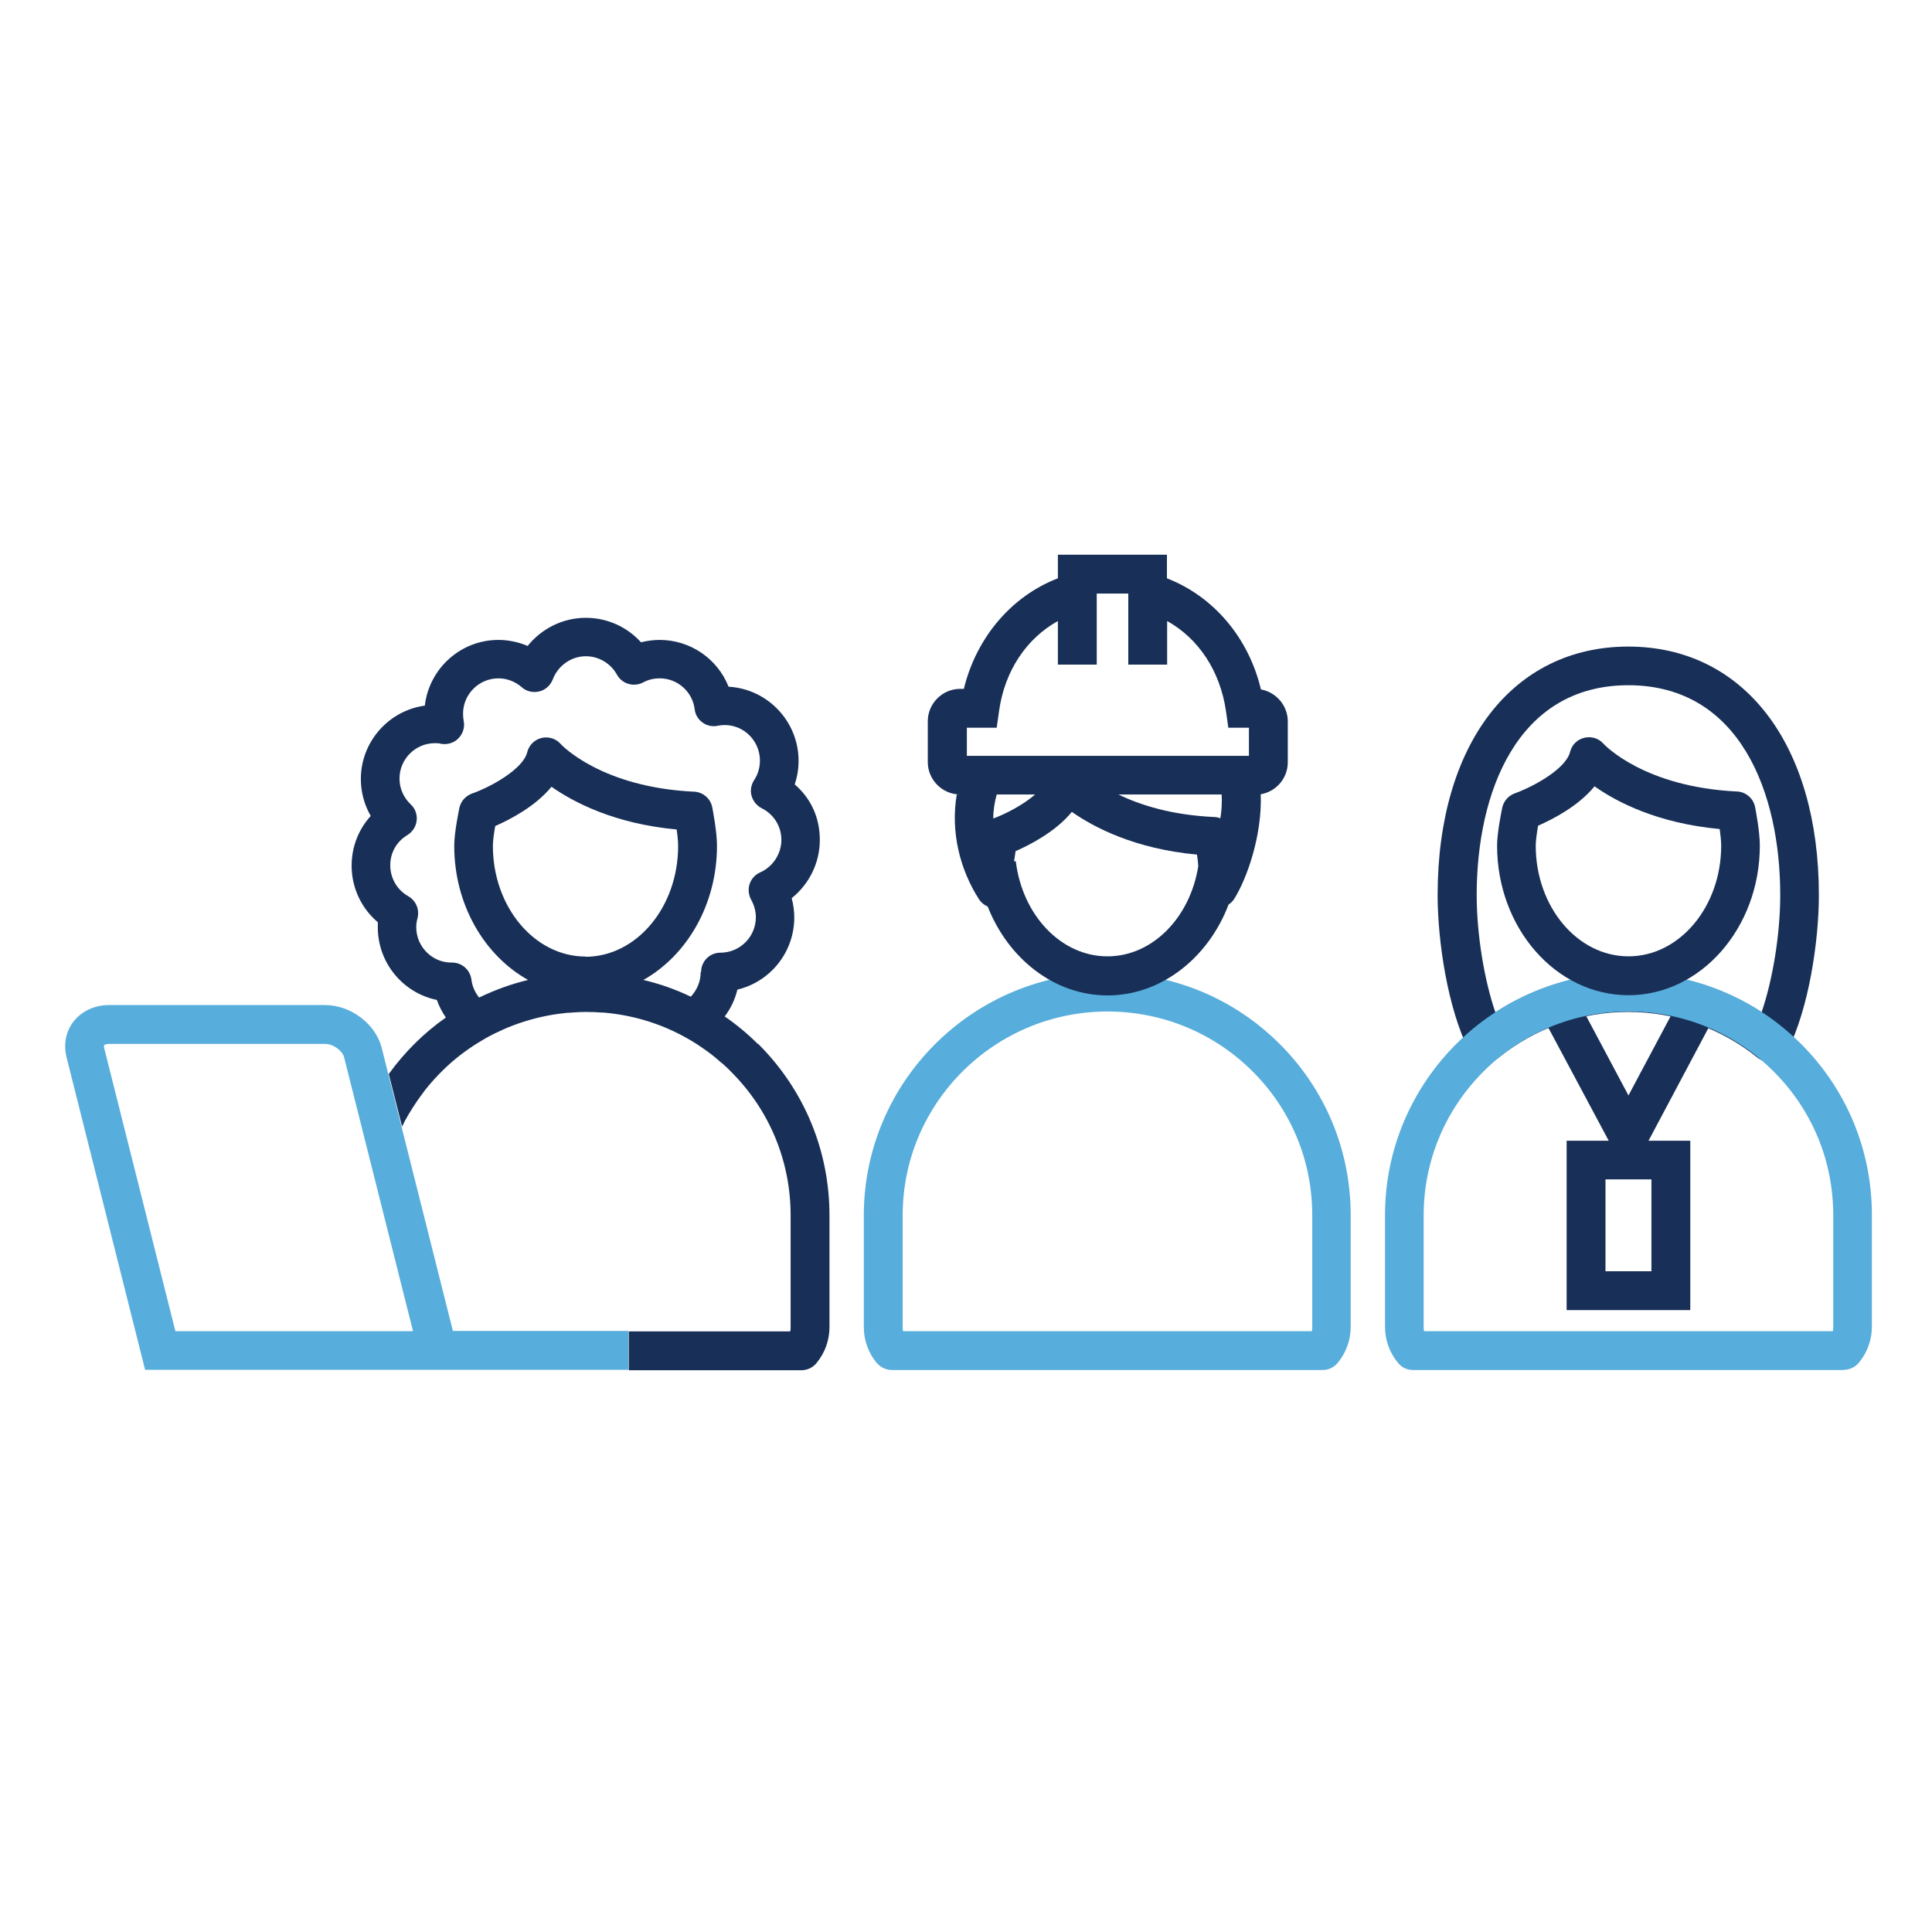 <?xml version="1.0" encoding="UTF-8"?><svg id="a" xmlns="http://www.w3.org/2000/svg" width="90" height="90" viewBox="0 0 90 90"><path d="M69.26,49.47c-.06,0-.12,0-.19-.02-.27-.06-.49-.23-.62-.47-1.02-2-1.48-5.17-1.48-7.28,0-7.03,3.49-11.58,8.88-11.58s8.88,4.55,8.88,11.58c0,2.11-.46,5.28-1.48,7.28-.12,.24-.35,.42-.62,.47-.27,.06-.54-.01-.76-.18-1.69-1.37-3.83-2.13-6.03-2.13s-4.33,.76-6.03,2.13c-.16,.13-.36,.2-.57,.2Zm6.6-17.55c-5.22,0-7.07,5.05-7.07,9.77,0,1.84,.35,3.95,.87,5.47,1.83-1.19,4-1.84,6.2-1.84s4.37,.65,6.2,1.84c.52-1.52,.87-3.63,.87-5.47,0-4.73-1.86-9.77-7.08-9.77Z" fill="#182f57"/><polygon points="75.87 54.88 72.04 47.71 73.64 46.86 75.86 51.03 78.08 46.86 79.68 47.71 75.87 54.88" fill="#182f57"/><path d="M85.9,63.82h-20.08c-.24,0-.46-.09-.63-.26-.02-.02-.05-.05-.07-.08-.39-.47-.6-1.06-.6-1.67v-5.2c0-6.23,5.09-11.3,11.34-11.3,3.03,0,5.88,1.17,8.02,3.3,2.14,2.13,3.32,4.97,3.32,7.99v5.2c0,.61-.21,1.2-.6,1.67-.02,.02-.04,.05-.06,.07-.17,.17-.4,.27-.64,.27Zm-19.55-1.81h19.03c.02-.06,.02-.13,.02-.2v-5.2c0-2.54-.99-4.92-2.79-6.71-1.8-1.79-4.2-2.78-6.75-2.78-5.26,0-9.54,4.26-9.54,9.49v5.2c0,.07,0,.13,.02,.2Z" fill="#57addb"/><path d="M61.63,63.82h-20.08c-.24,0-.48-.1-.65-.27-.02-.02-.04-.05-.06-.06-.39-.47-.6-1.06-.6-1.67v-5.2c0-6.23,5.09-11.3,11.34-11.3,3.03,0,5.88,1.17,8.02,3.3,2.14,2.13,3.32,4.97,3.32,7.99v5.2c0,.61-.21,1.2-.6,1.67-.02,.02-.04,.05-.06,.07-.17,.17-.4,.27-.64,.27Zm-19.55-1.81h19.03c.02-.06,.02-.13,.02-.2v-5.2c0-2.54-.99-4.92-2.79-6.71-1.8-1.79-4.2-2.78-6.75-2.78-5.26,0-9.54,4.26-9.54,9.49v5.2c0,.07,0,.13,.02,.2Z" fill="#57addb"/><path d="M35.3,48.63c-.48-.48-.99-.9-1.54-1.28,.28-.37,.48-.79,.59-1.25,1.52-.36,2.65-1.73,2.65-3.36,0-.3-.04-.6-.12-.9,.81-.65,1.31-1.64,1.31-2.71s-.43-1.95-1.17-2.59c.12-.35,.18-.72,.18-1.1,0-1.84-1.45-3.35-3.26-3.45-.51-1.29-1.77-2.18-3.21-2.18-.29,0-.59,.04-.87,.11-.65-.72-1.58-1.14-2.57-1.14-1.07,0-2.06,.5-2.71,1.31-.43-.18-.89-.28-1.36-.28-1.77,0-3.23,1.34-3.43,3.06-1.68,.23-2.98,1.68-2.98,3.42,0,.61,.16,1.2,.46,1.72-.57,.63-.89,1.44-.89,2.32,0,1.02,.45,1.98,1.22,2.63,0,.08,0,.16,0,.24,0,1.66,1.18,3.06,2.75,3.38,.1,.29,.25,.57,.42,.82-1.03,.72-1.92,1.61-2.66,2.63l.62,2.45c.09-.19,.19-.38,.3-.56,0-.02,.02-.03,.03-.05,.22-.37,.46-.72,.72-1.06,0,0,.01-.02,.02-.03,.27-.34,.56-.66,.87-.96,0,0,0,0,0,0,.47-.46,.99-.86,1.56-1.22,0,0,0,0,0,0t0,0c1.02-.64,2.17-1.09,3.4-1.31h0s0,0,0,0c.26-.05,.53-.08,.8-.11,.02,0,.03,0,.05,0,.27-.02,.54-.04,.81-.04h0c.26,0,.51,.01,.77,.03,.02,0,.04,0,.06,0,1.66,.14,3.23,.7,4.58,1.63,.02,.02,.05,.03,.07,.05,.12,.08,.24,.17,.36,.26,.03,.03,.07,.05,.1,.08,.11,.09,.22,.18,.32,.27,.03,.03,.06,.05,.1,.08,.13,.12,.27,.24,.39,.37,1.8,1.79,2.79,4.17,2.79,6.71v5.2c0,.07,0,.13-.02,.2h-7.52v1.81h8.05c.24,0,.47-.1,.64-.27,.02-.02,.04-.04,.06-.07,.39-.47,.6-1.06,.6-1.67v-5.2c0-3.02-1.18-5.86-3.32-7.99Zm-8.02-4.07c-2.38,0-4.32-2.31-4.32-5.16,0-.22,.05-.59,.11-.92,.68-.3,1.87-.91,2.62-1.83,1.03,.72,2.92,1.72,5.83,1.99,.04,.27,.07,.56,.07,.77,0,2.85-1.94,5.16-4.32,5.16Zm5.36,.73c0,.44-.18,.84-.46,1.14-.71-.34-1.44-.6-2.21-.78,2.03-1.14,3.43-3.51,3.43-6.25,0-.66-.2-1.68-.22-1.79-.08-.41-.43-.71-.84-.73-4.3-.2-6.16-2.15-6.23-2.23-.22-.25-.57-.35-.89-.27-.33,.08-.58,.34-.66,.66-.18,.76-1.62,1.59-2.58,1.93-.29,.11-.51,.35-.58,.66-.02,.11-.24,1.14-.24,1.77,0,2.74,1.4,5.11,3.44,6.25-.79,.19-1.56,.47-2.28,.82-.19-.23-.32-.52-.36-.84-.06-.45-.44-.79-.9-.79-.01,0-.03,0-.04,0-.9,0-1.63-.75-1.63-1.65,0-.14,.02-.28,.06-.42,.1-.4-.07-.81-.43-1.02-.52-.29-.84-.84-.84-1.44s.3-1.11,.8-1.41c.24-.15,.4-.4,.43-.68,.03-.28-.07-.56-.28-.75-.33-.32-.52-.74-.52-1.2,0-.91,.74-1.65,1.65-1.65,.09,0,.19,0,.29,.03,.29,.05,.6-.04,.81-.26s.3-.52,.24-.81c-.02-.11-.03-.22-.03-.33,0-.91,.74-1.65,1.65-1.65,.4,0,.78,.15,1.08,.41,.22,.2,.53,.27,.82,.2,.29-.07,.52-.28,.63-.56,.24-.64,.86-1.08,1.54-1.08,.6,0,1.16,.33,1.45,.86,.24,.43,.78,.59,1.22,.36,.24-.13,.5-.19,.77-.19,.83,0,1.53,.62,1.63,1.44,.03,.25,.16,.47,.37,.62,.2,.15,.46,.2,.7,.15,1.06-.21,1.97,.61,1.97,1.62,0,.32-.09,.64-.27,.91-.14,.22-.19,.48-.12,.73s.24,.46,.47,.58c.57,.28,.92,.85,.92,1.48s-.39,1.25-.99,1.51c-.23,.1-.41,.3-.49,.54s-.05,.51,.07,.73c.14,.25,.22,.53,.22,.82,0,.91-.74,1.65-1.65,1.65-.5,0-.9,.4-.9,.9Z" fill="#182f57"/><path d="M75.86,46.36c-3.38,0-6.12-3.13-6.12-6.97,0-.63,.22-1.65,.24-1.77,.07-.3,.28-.55,.58-.66h0c.96-.35,2.39-1.17,2.58-1.93,.08-.33,.33-.58,.66-.66,.32-.08,.67,.02,.89,.27,.07,.08,1.93,2.03,6.23,2.23,.41,.02,.76,.32,.84,.73,.02,.11,.22,1.13,.22,1.79,0,3.84-2.75,6.97-6.12,6.97Zm-4.21-7.89c-.06,.33-.11,.71-.11,.92,0,2.85,1.94,5.16,4.32,5.16s4.32-2.31,4.32-5.16c0-.2-.03-.49-.07-.77-2.9-.27-4.8-1.26-5.83-1.99-.75,.92-1.94,1.53-2.62,1.83Z" fill="#182f57"/><path d="M21.1,62.01l-3.32-13.2c-.28-1.11-1.44-1.99-2.63-1.99H5.08c-.67,0-1.27,.28-1.65,.76-.36,.46-.48,1.07-.33,1.67l3.66,14.56H29.27v-1.81h-8.16Zm-12.7,0h-.23l-3.32-13.2c-.01-.05-.01-.1,0-.12,.02-.02,.09-.06,.23-.06H15.15c.4,0,.81,.34,.88,.62l3.21,12.76H8.4Z" fill="#57addb"/><path d="M78.74,61.03h-5.76v-7.89h5.76v7.89Zm-3.95-1.81h2.14v-4.28h-2.14v4.28Z" fill="#182f57"/><path d="M58.74,32.12c-.57-2.41-2.21-4.34-4.38-5.18v-1.1h-5.08v1.1c-2.16,.83-3.8,2.76-4.38,5.15h-.17c-.83,0-1.51,.68-1.51,1.51v1.9c0,.83,.68,1.51,1.51,1.51h-.09s-.05,0-.07,0c-.3,1.76,.16,3.52,1.04,4.89,.1,.15,.24,.26,.4,.33,.96,2.43,3.1,4.14,5.59,4.14s4.69-1.75,5.63-4.23c.1-.07,.19-.15,.26-.26,.6-.95,1.31-2.97,1.24-4.88,.71-.12,1.26-.74,1.26-1.49v-1.9c0-.74-.53-1.35-1.23-1.49Zm-13.72,1.78h1.41l.11-.78c.26-1.87,1.28-3.38,2.74-4.19v2.03s1.81,0,1.81,0v-3.31h1.47v3.31s1.81,0,1.81,0v-2.03c1.46,.81,2.47,2.33,2.74,4.19l.11,.78h.96v1.31h-13.14v-1.31Zm11.84,4.22c-.09-.03-.19-.06-.29-.06-2-.09-3.46-.56-4.47-1.05h4.81c.02,.36,0,.74-.06,1.11Zm-8.64-1.11c-.54,.47-1.33,.89-1.95,1.12,0-.38,.06-.76,.16-1.12h1.79Zm3.37,7.54c-2.17,0-3.97-1.93-4.27-4.43h-.08c.02-.16,.05-.32,.07-.47,.68-.3,1.87-.91,2.62-1.83,1.03,.72,2.92,1.72,5.83,1.99,.03,.18,.05,.37,.06,.54-.38,2.39-2.13,4.2-4.23,4.2Z" fill="#182f57"/></svg>